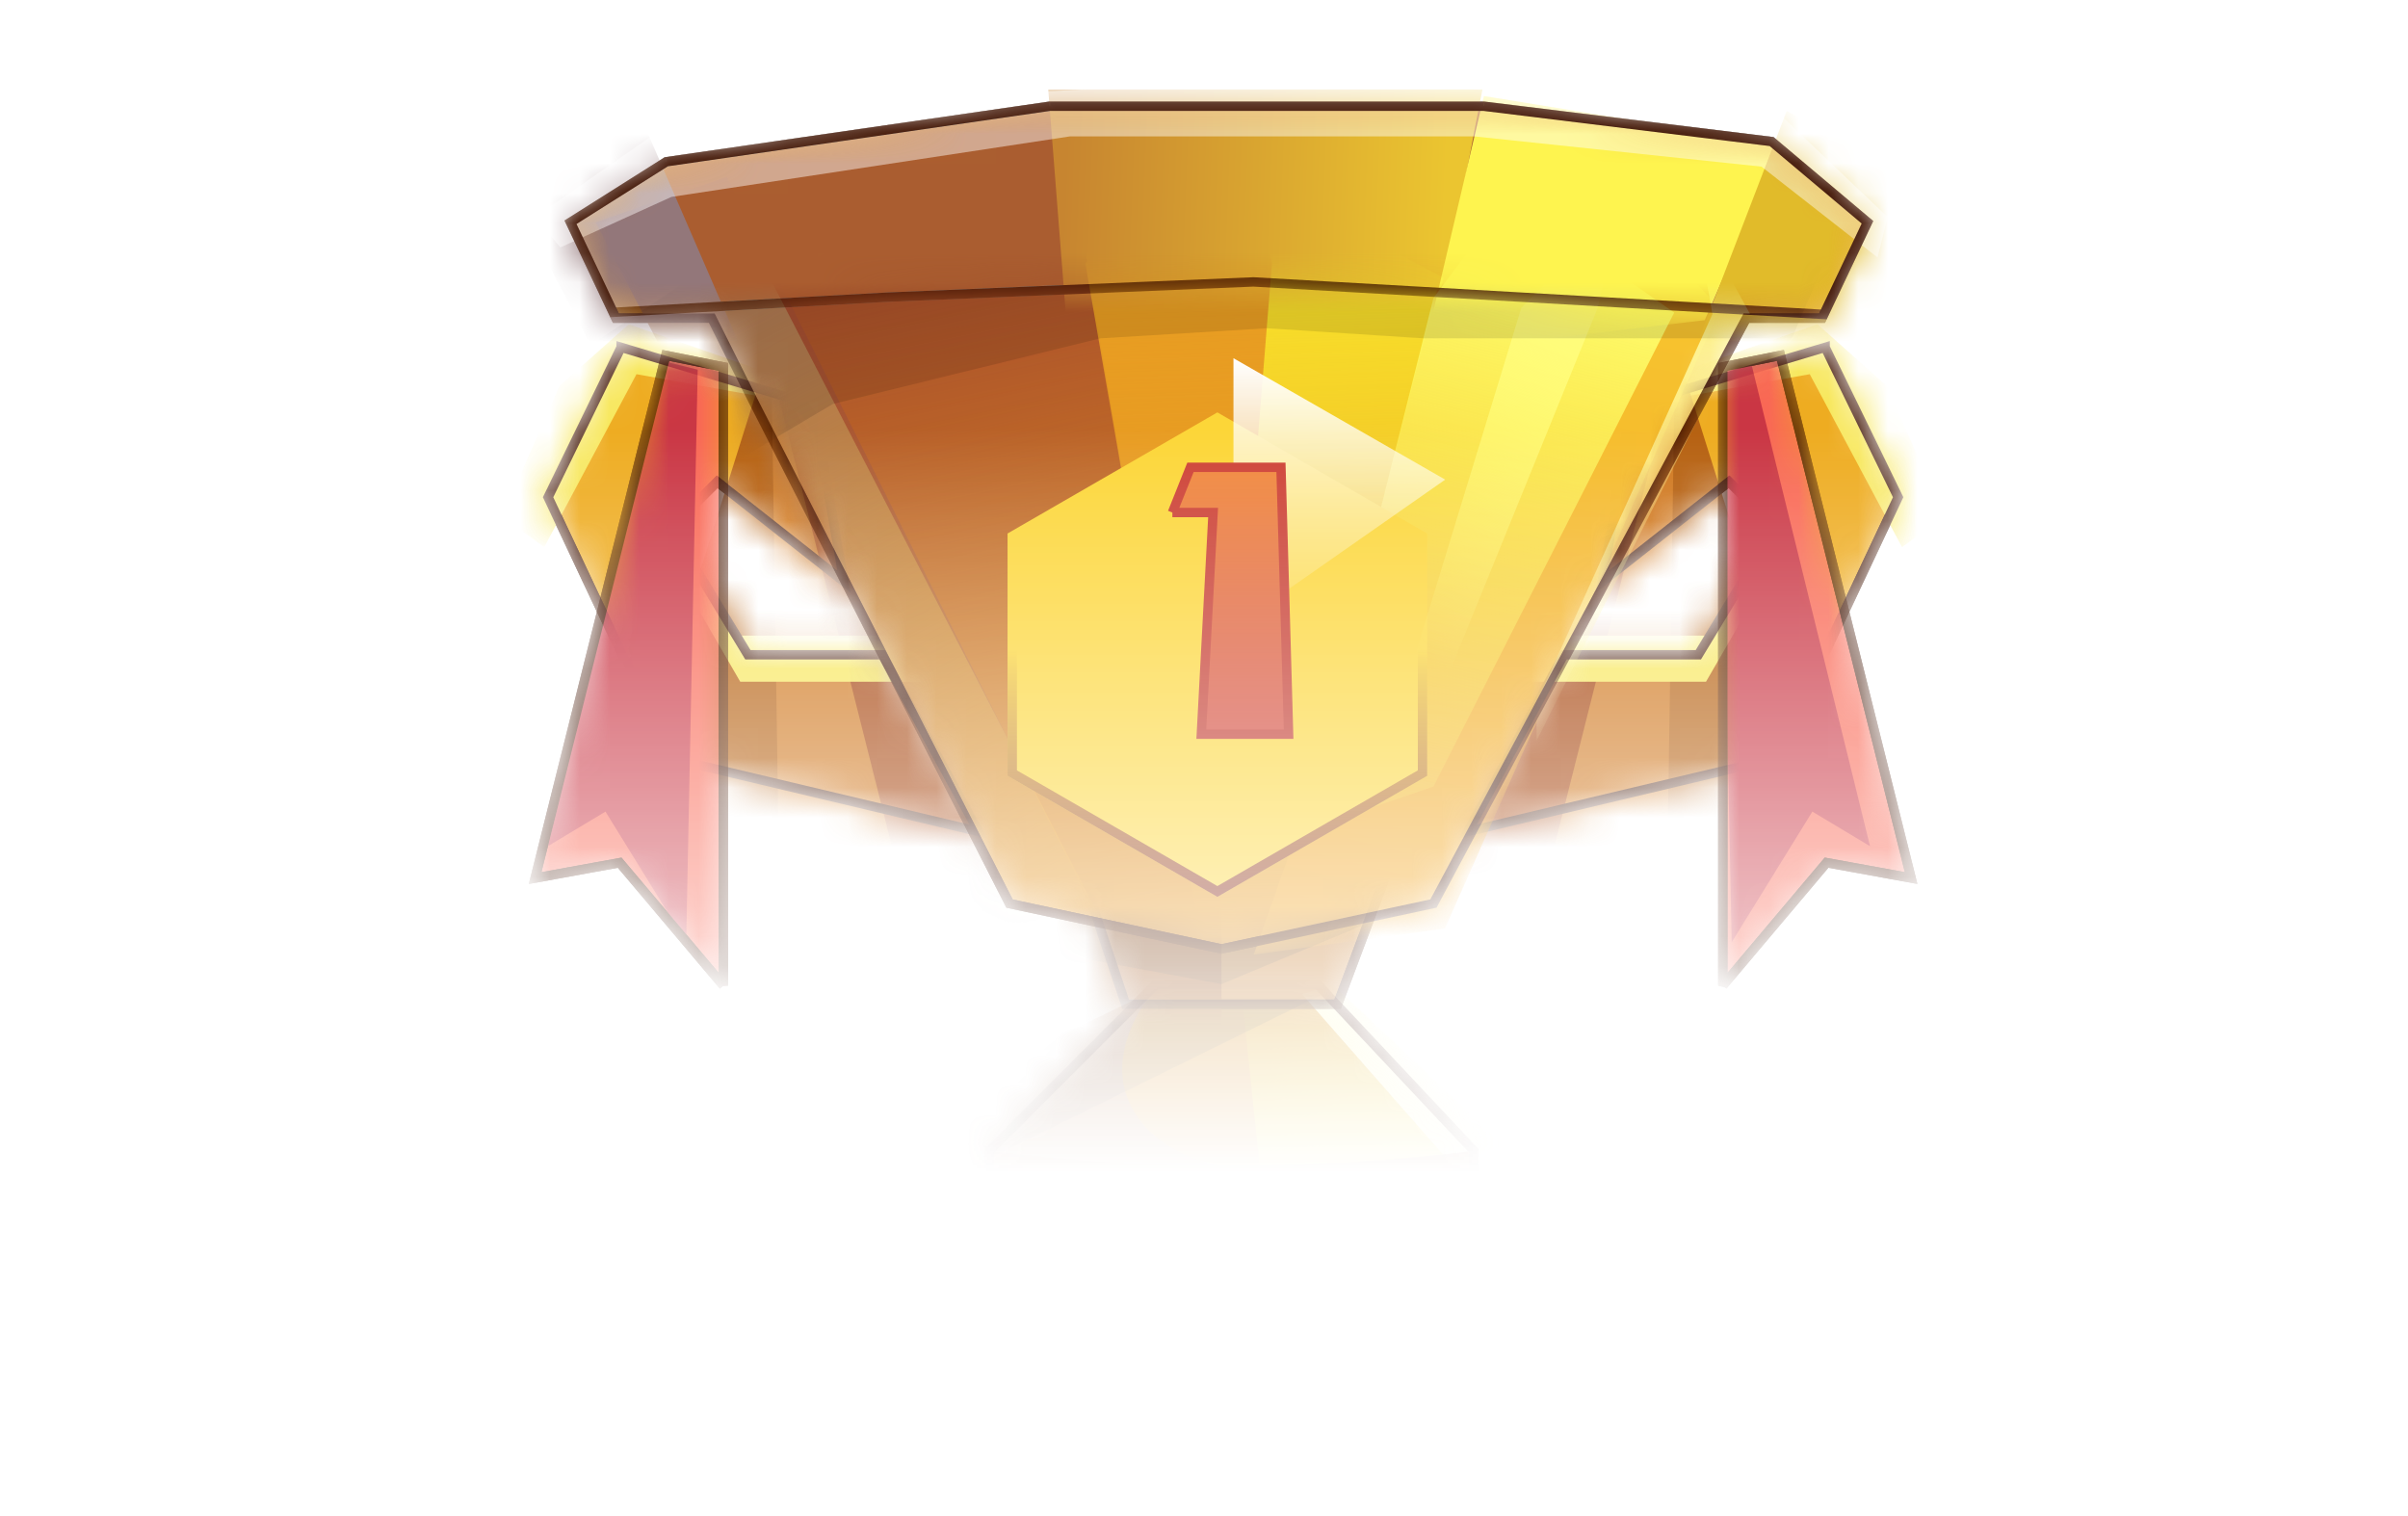 <svg xmlns="http://www.w3.org/2000/svg" width="81" height="51" fill="none"><g clip-path="url(#a)"><g clip-path="url(#b)"><mask id="d" width="60" height="43" x="12" y="1" maskUnits="userSpaceOnUse" style="mask-type:alpha"><path fill="url(#c)" d="M12 1h60v42.857H12z"/></mask><g mask="url(#d)"><mask id="e" width="16" height="18" x="49" y="11" maskUnits="userSpaceOnUse" style="mask-type:alpha"><path fill="#EEAC21" stroke="#000" stroke-width=".315" d="m61.394 11.684-6.464 1.939-1.034 5.947 4.266-3.362 1.552 1.552-2.586 4.266h-4.525l-3.232 5.947 10.343-2.457 4.136-8.79-2.456-5.042Z"/></mask><g mask="url(#e)"><path fill="#EEAC21" stroke="#3F1200" stroke-width=".315" d="m61.394 11.684-6.464 1.939-1.034 5.947 4.266-3.362 1.552 1.552-2.586 4.266h-4.525l-3.232 5.947 10.343-2.457 4.136-8.79-2.456-5.042Z"/><path fill="#A6430B" d="M51.827 30.428c1.552-6.076 4.68-18.28 4.784-18.487l-1.552.388L44.2 30.428h7.627"/><path fill="#F7E75C" d="m60.876 12.588 3.103 5.817 1.422-1.034-1.94-4.395-2.326-2.069-5.947 2.069.646.517 5.042-.905"/><path fill="#D0781F" d="m56.094 29.265.517-17.581-.258.646-4.137 16.418 3.878.517"/><path fill="#B66111" d="m61.647 28.46-5.279-16.778-.032.696-.242 16.083h5.553"/><path fill="#F7E75C" d="M57.386 22.933H51.31l.776-1.551h5.3l1.422-2.327v1.422z"/><path stroke="#3F1200" stroke-width=".315" d="m61.394 11.684-6.464 1.939-1.034 5.947 4.266-3.362 1.552 1.552-2.586 4.266h-4.525l-3.232 5.947 10.343-2.457 4.136-8.79-2.456-5.042Z"/></g><mask id="f" width="8" height="23" x="57" y="11" maskUnits="userSpaceOnUse" style="mask-type:alpha"><path fill="#F96855" stroke="#000" stroke-width=".315" d="M57.951 33.158V12.343l1.94-.388 4.395 17.582-2.844-.517-3.49 4.136Z"/></mask><g mask="url(#f)"><path fill="#F96855" stroke="#3F1200" stroke-width=".315" d="M57.951 33.158V12.343l1.94-.388 4.395 17.582-2.844-.517-3.49 4.136Z"/><g filter="url(#g)"><path fill="#CA3644" d="m58.728 31.22-.388-19.263 1.034-.259 4.008 16.29-1.94-1.164-2.714 4.395"/></g><path stroke="#3F1200" stroke-width=".315" d="M57.951 33.158V12.343l1.94-.388 4.395 17.582-2.844-.517-3.49 4.136Z"/></g><mask id="h" width="16" height="18" x="18" y="11" maskUnits="userSpaceOnUse" style="mask-type:alpha"><path fill="#EEAC21" stroke="#000" stroke-width=".315" d="m20.892 11.684 6.464 1.939 1.034 5.947-4.266-3.362-1.551 1.552 2.585 4.266h4.525l3.232 5.947-10.342-2.457-4.137-8.79 2.456-5.042Z"/></mask><g mask="url(#h)"><path fill="#EEAC21" stroke="#3F1200" stroke-width=".315" d="m20.892 11.684 6.464 1.939 1.034 5.947-4.266-3.362-1.551 1.552 2.585 4.266h4.525l3.232 5.947-10.342-2.457-4.137-8.79 2.456-5.042Z"/><path fill="#A6430B" d="M30.459 30.428c-1.552-6.076-4.68-18.28-4.783-18.487l1.55.388 10.86 18.099H30.46"/><path fill="#F7E75C" d="m21.41 12.588-3.103 5.817-1.422-1.034 1.94-4.395 2.326-2.069 5.947 2.069-.646.517-5.042-.905"/><path fill="#D0781F" d="m26.192 29.265-.517-17.581.258.646 4.137 16.418-3.878.517"/><path fill="#B66111" d="m20.64 28.46 5.278-16.778.032.696.242 16.083H20.64"/><path fill="#F7E75C" d="M24.9 22.933h6.076l-.775-1.551h-5.3l-1.423-2.327v1.422l1.422 2.456"/><path stroke="#3F1200" stroke-width=".315" d="m20.892 11.684 6.464 1.939 1.034 5.947-4.266-3.362-1.551 1.552 2.585 4.266h4.525l3.232 5.947-10.342-2.457-4.137-8.79 2.456-5.042Z"/></g><mask id="i" width="8" height="23" x="17" y="11" maskUnits="userSpaceOnUse" style="mask-type:alpha"><path fill="#F96855" stroke="#000" stroke-width=".315" d="M24.334 33.158V12.343l-1.939-.388L18 29.538l2.844-.517 3.49 4.136Z"/></mask><g mask="url(#i)"><path fill="#F96855" stroke="#3F1200" stroke-width=".315" d="M24.334 33.158V12.343l-1.939-.388L18 29.538l2.844-.517 3.49 4.136Z"/><g filter="url(#j)"><path fill="#CA3644" d="m23.559 31.22.388-19.263-1.034-.259-4.008 16.29 1.94-1.164 2.714 4.395"/></g><path stroke="#3F1200" stroke-width=".315" d="M24.334 33.158V12.343l-1.939-.388L18 29.538l2.844-.517 3.49 4.136Z"/></g><mask id="k" width="17" height="9" x="33" y="32" maskUnits="userSpaceOnUse" style="mask-type:alpha"><path fill="#D9D9D9" stroke="#000" stroke-width=".315" d="m33.28 38.712 5.601-5.603h5.433l5.262 5.603v1.018a65.688 65.688 0 0 1-16.297 0v-1.018Z"/></mask><g mask="url(#k)"><path fill="#D58A1D" stroke="#3F1200" stroke-width=".315" d="m33.28 38.712 5.601-5.603h5.433l5.262 5.603v1.018a65.688 65.688 0 0 1-16.297 0v-1.018Z"/><path fill="url(#l)" d="m42.446 39.902-.679-6.45h2.037l5.093 5.771-6.45.68"/><path fill="#FFFBC4" d="m48.728 39.051-4.923-5.602 1.018-.34 5.772 5.433-1.867.51"/><path fill="#B77B52" d="M38.032 37.18c-.732-1.462.113-3.111.849-3.904l-6.621 3.226-1.867 2.886 6.79.34 4.414-.34c-.736-.227-2.716-.51-3.565-2.207"/><path fill="#9C461A" fill-rule="evenodd" d="M33.28 38.71h-.001v1.02a65.699 65.699 0 0 0 16.297 0v-1.02a65.704 65.704 0 0 1-16.296 0" clip-rule="evenodd"/><path fill="#000" fill-opacity=".21" d="M44.484 33.447 32.77 39.22l2.377-6.45 8.827-.51.51 1.188" style="mix-blend-mode:plus-darker"/><path stroke="#3F1200" stroke-width=".315" d="m33.28 38.712 5.601-5.603h5.433l5.262 5.603v1.018a65.688 65.688 0 0 1-16.297 0v-1.018Z"/></g><mask id="m" width="11" height="5" x="36" y="29" maskUnits="userSpaceOnUse" style="mask-type:alpha"><path fill="#D9D9D9" stroke="#000" stroke-width=".315" d="m37.863 33.783-1.358-4.074h10.016l-1.528 4.074h-7.13Z"/></mask><g mask="url(#m)"><path fill="#C67B2B" stroke="#3F1200" stroke-width=".315" d="m37.863 33.783-1.358-4.074h10.016l-1.528 4.074h-7.13Z"/><path fill="#9D5117" d="M41.089 35.31v-5.092h-5.602v5.093h5.602"/><path fill="#000" fill-opacity=".2" d="m41.09 33.105-4.584-.849-.68-3.225 11.375-.34v1.868l-6.112 2.546" style="mix-blend-mode:plus-darker"/><path stroke="#3F1200" stroke-width=".315" d="m37.863 33.783-1.358-4.074h10.016l-1.528 4.074h-7.13Z"/></g><mask id="n" width="46" height="30" x="18" y="3" maskUnits="userSpaceOnUse" style="mask-type:alpha"><path fill="#D9D9D9" stroke="#000" stroke-width=".315" d="m20.717 10.702-1.528-3.225 3.225-2.037 12.902-1.868h14.6l9.677 1.189 3.225 2.716-1.528 3.225h-2.546L48.218 30.395l-7.13 1.528-7.13-1.528L25.3 13.419l-1.358-2.717h-3.225Z"/></mask><g mask="url(#n)"><path fill="#E89923" stroke="#3F1200" stroke-width=".315" d="m20.717 10.702-1.528-3.225 3.225-2.037 12.902-1.868h14.6l9.677 1.189 3.225 2.716-1.528 3.225h-2.546L48.218 30.395l-7.13 1.528-7.13-1.528L25.3 13.419l-1.358-2.717h-3.225Z"/><path fill="url(#o)" d="M38.033 33.113 24.453 5.951 20.038 7.48 32.77 32.095l5.262 1.018"/><path fill="url(#p)" d="M40.58 32.771 36.336 7.476l-4.584-1.188-5.772 3.226 11.035 21.39 3.565 1.867"/><path fill="url(#q)" d="M41.428 32.264 43.126 7.31l-1.019-1.358-5.602 2.886 4.074 23.427h.85"/><path fill="url(#r)" d="m42.787 31.755 5.772-22.409-6.451-3.395.679 2.886-1.867 23.258 1.867-.34"/><path fill="url(#s)" d="m48.602 31.238 9.258-20.88-3.36-3.396-1.358 3.395-4.797-.619-4.628 18-1.543 4.372 6.428-.872"/><path fill="url(#t)" d="m48.218 26.46 8.099-15.944-5.553-3.887-2.546 3.395-4.502 17.978 4.502-1.543"/><g filter="url(#u)"><path fill="#FCD638" d="m41.428 11.963 7.057 4.075v8.149l-7.057 4.074-7.058-4.074v-8.15l7.058-4.074"/><path stroke="url(#v)" stroke-width=".315" d="m34.528 16.128 6.9-3.983 6.9 3.983v7.968l-6.9 3.983-6.9-3.983v-7.968Z"/></g><path fill="url(#w)" d="M41.491 21.114V12.05l7.122 4.084-7.122 4.98"/><path fill="url(#x)" stroke="url(#y)" stroke-width=".315" d="m39.437 17.241.608-1.521h3.044l.257 8.977H40.41l.396-7.456h-1.37Z"/><path fill="url(#z)" d="m48.345 23.625 5.4-13.268.755-3.395-3.326 3.395-4.372 14.296 1.543-1.028"/><path fill="url(#A)" d="m51.688 24.915 7.182-14.348-1.867-3.395.6 3.395-5.915 13.063v1.285"/><path stroke="#3F1200" stroke-width=".315" d="m20.717 10.702-1.528-3.225 3.225-2.037 12.902-1.868h14.6l9.677 1.189 3.225 2.716-1.528 3.225h-2.546L48.218 30.395l-7.13 1.528-7.13-1.528L25.3 13.419l-1.358-2.717h-3.225Z"/><path fill="#000" fill-opacity=".11" d="m28.017 13.588-4.584 2.716-3.734-4.583 3.055-2.038L26.83 5.61l10.185-.34h8.15c.407 0 6.96.227 10.185.34l5.942 3.395-1.019 2.377H47.879l-5.262-.34-5.602.34-8.998 2.207" style="mix-blend-mode:plus-darker"/></g><mask id="B" width="46" height="8" x="18" y="3" maskUnits="userSpaceOnUse" style="mask-type:alpha"><path fill="#D9D9D9" fill-rule="evenodd" d="m20.606 10.469 9.224-.618 12.343-.367 19.176 1.094 1.47-3.101-3.226-2.716-9.677-1.189h-14.6L22.414 5.44 19.19 7.477l1.417 2.992" clip-rule="evenodd"/><path fill="#000" d="m29.83 9.851-.004-.157h-.006l.01.157m-9.224.618-.142.067.046.097.107-.007-.01-.157m21.567-.985.01-.158h-.014l.004.158m19.176 1.094-.009.157.106.006.046-.096-.143-.067m1.47-3.101.142.067.052-.11-.093-.078-.102.12M59.592 4.76l.101-.121-.036-.03-.046-.006-.02.157m-9.677-1.189.02-.156-.01-.001h-.01v.157m-14.6 0v-.157h-.01l-.012.001.023.156M22.414 5.44l-.022-.156-.033.004-.029.018.085.134M19.19 7.477l-.084-.133-.118.074.06.126.142-.067m10.63 2.217-9.223.618.02.314 9.225-.617-.021-.315m12.35-.367-12.343.367.009.315 12.343-.367-.01-.315m19.19 1.093L42.181 9.327l-.018.315 19.176 1.093.018-.315m1.317-3.01-1.47 3.1.286.135 1.469-3.1-.285-.136M59.49 4.88l3.226 2.716.203-.24-3.226-2.717-.203.241M49.897 3.73l9.676 1.188.039-.313-9.677-1.188-.038.313m-14.58 0h14.6v-.314h-14.6v.315m-12.88 1.867L35.34 3.728l-.045-.312-12.902 1.868.045.312M19.273 7.61 22.5 5.573l-.169-.267-3.225 2.038.168.266m1.476 2.791L19.33 7.41l-.284.135 1.417 2.992.285-.135"/></mask><g mask="url(#B)"><path fill="#AA5D30" fill-rule="evenodd" d="m20.625 10.508 9.205-.51 12.086-.514L61.35 10.58l1.47-3.102-3.226-2.716-9.677-1.189h-14.6L22.414 5.44 19.19 7.477l1.436 3.031" clip-rule="evenodd"/><path fill="#819599" d="m29.83 9.999-.006-.158h-.003l.01.158m-9.205.509-.143.068.046.095.106-.006-.01-.157m21.291-1.024.01-.157h-.016l.006.157M61.35 10.58l-.01.157.107.006.045-.096-.142-.067m1.47-3.102.142.067.052-.11-.093-.078-.102.12M59.592 4.76l.101-.121-.036-.03-.046-.006-.02.157m-9.677-1.189.02-.156-.01-.001h-.01v.157m-14.6 0v-.157h-.01l-.012.001.023.156M22.414 5.44l-.022-.156-.033.004-.029.018.085.134M19.19 7.477l-.084-.133-.118.074.06.126.142-.067M29.822 9.84l-9.206.51.018.314 9.205-.509-.017-.315m12.088-.514-12.086.514.013.315 12.086-.514-.013-.315m19.448 1.095L41.925 9.327l-.018.315 19.433 1.094.017-.314m1.318-3.013-1.47 3.103.285.134 1.47-3.102-.285-.135M59.49 4.881l3.226 2.716.203-.24-3.226-2.717-.203.241M49.897 3.73l9.676 1.188.039-.313-9.677-1.188-.038.313m-14.58 0h14.6v-.314h-14.6v.315m-12.88 1.867L35.34 3.728l-.045-.312-12.902 1.868.045.312M19.273 7.61 22.5 5.573l-.169-.267-3.225 2.038.168.266m1.494 2.83-1.436-3.03-.284.134 1.435 3.032.285-.136"/><path fill="url(#C)" d="m35.995 12.399-.85-10.865 14.94.34-1.868 9.676-12.222.849"/><path fill="#FEF44F" d="m47.879 11.888 2.037-8.658 10 1.626-2.571 5.914-9.466 1.118"/><path fill="#E1BB2A" d="M56.705 12.565 60.1 3.737l3.056 1.528 2.377 1.868-2.886 4.923-5.942.509"/><path fill="#93777A" d="m25.3 12.57-3.905-8.998-4.753 1.868 3.735 7.13H25.3"/><path fill="#fff" fill-opacity=".46" d="m22.584 6.624-3.735 1.698L18 7.303l3.905-2.716L32.6 3.229l14.77-.85 12.562 1.529 3.565 3.395-.34 1.358-3.904-3.056-9.677-1.018h-13.58L22.583 6.624"/><path fill="#3F1200" d="m29.83 9.999-.006-.158h-.003l.01.158m-9.205.509-.143.068.046.095.106-.006-.01-.157m21.548-1.024.01-.157h-.016l.006.157m19.176 1.094-.009.157.106.006.046-.096-.143-.067m1.47-3.101.142.067.052-.11-.093-.078-.102.12M59.592 4.76l.101-.121-.036-.03-.046-.006-.02.157m-9.677-1.189.02-.156-.01-.001h-.01v.157m-14.6 0v-.157h-.01l-.012.001.023.156M22.414 5.44l-.022-.156-.033.004-.029.018.085.134M19.19 7.477l-.084-.133-.118.074.06.126.142-.067M29.822 9.84l-9.206.51.018.314 9.205-.509-.017-.315m12.345-.514-12.343.514.013.315 12.343-.514-.013-.315m19.191 1.093L42.182 9.327l-.018.315 19.176 1.093.018-.315m1.318-3.01-1.47 3.1.286.135 1.469-3.1-.285-.136M59.49 4.88l3.226 2.716.203-.24-3.226-2.717-.203.241M49.897 3.73l9.676 1.188.039-.313-9.677-1.188-.038.313m-14.58 0h14.6v-.314h-14.6v.315m-12.88 1.867L35.34 3.728l-.045-.312-12.902 1.868.045.312M19.273 7.61 22.5 5.573l-.169-.267-3.225 2.038.168.266m1.494 2.83-1.436-3.03-.284.134 1.435 3.032.285-.136"/></g></g></g></g><defs><linearGradient id="c" x1="42" x2="42" y1="14.5" y2="39.5" gradientUnits="userSpaceOnUse"><stop stop-color="#D9D9D9"/><stop offset="1" stop-color="#D9D9D9" stop-opacity="0"/></linearGradient><linearGradient id="l" x1="43.804" x2="42.956" y1="39.393" y2="33.451" gradientUnits="userSpaceOnUse"><stop stop-color="#F4E017"/><stop offset="1" stop-color="#F4E017" stop-opacity="0"/></linearGradient><linearGradient id="o" x1="24.962" x2="35.317" y1="10.704" y2="31.076" gradientUnits="userSpaceOnUse"><stop stop-color="#AD7851"/><stop offset="1" stop-color="#AD7851" stop-opacity="0"/></linearGradient><linearGradient id="p" x1="33.28" x2="38.373" y1="6.288" y2="31.073" gradientUnits="userSpaceOnUse"><stop stop-color="#A3482B"/><stop offset="1" stop-color="#A3482B" stop-opacity="0"/></linearGradient><linearGradient id="q" x1="40.41" x2="41.089" y1="9.856" y2="31.416" gradientUnits="userSpaceOnUse"><stop stop-color="#E89D22"/><stop offset="1" stop-color="#E89D22" stop-opacity="0"/></linearGradient><linearGradient id="r" x1="40.41" x2="41.089" y1="9.856" y2="31.416" gradientUnits="userSpaceOnUse"><stop stop-color="#F8DF2A"/><stop offset="1" stop-color="#F8DF2A" stop-opacity="0"/></linearGradient><linearGradient id="s" x1="54.161" x2="48.559" y1="9.339" y2="32.426" gradientUnits="userSpaceOnUse"><stop stop-color="#F7C42F"/><stop offset="1" stop-color="#F1A425"/></linearGradient><linearGradient id="t" x1="50.425" x2="44.823" y1="9.006" y2="32.093" gradientUnits="userSpaceOnUse"><stop stop-color="#FEFB6A"/><stop offset="1" stop-color="#F8DF2A" stop-opacity="0"/></linearGradient><linearGradient id="v" x1="41.428" x2="41.428" y1="11.963" y2="28.261" gradientUnits="userSpaceOnUse"><stop offset=".49" stop-color="#872613" stop-opacity="0"/><stop offset="1" stop-color="#872613"/></linearGradient><linearGradient id="w" x1="45.052" x2="45.052" y1="12.05" y2="21.114" gradientUnits="userSpaceOnUse"><stop stop-color="#fff"/><stop offset="1" stop-color="#fff" stop-opacity="0"/></linearGradient><linearGradient id="x" x1="41.263" x2="41.263" y1="15.72" y2="24.697" gradientUnits="userSpaceOnUse"><stop stop-color="#F1893E"/><stop offset="1" stop-color="#D34638"/></linearGradient><linearGradient id="y" x1="41.391" x2="41.391" y1="15.72" y2="24.697" gradientUnits="userSpaceOnUse"><stop stop-color="#CE4236"/><stop offset="1" stop-color="#C1362A"/></linearGradient><linearGradient id="z" x1="52.202" x2="47.574" y1="11.281" y2="22.082" gradientUnits="userSpaceOnUse"><stop stop-color="#FFFC7A"/><stop offset="1" stop-color="#FFFC7A" stop-opacity="0"/></linearGradient><linearGradient id="A" x1="56.663" x2="51.061" y1="9.549" y2="32.636" gradientUnits="userSpaceOnUse"><stop stop-color="#FFF798"/><stop offset="1" stop-color="#FFF798" stop-opacity="0"/></linearGradient><linearGradient id="C" x1="35.744" x2="48.601" y1="7.172" y2="7.686" gradientUnits="userSpaceOnUse"><stop stop-color="#C78530"/><stop offset="1" stop-color="#EBC530"/></linearGradient><filter id="g" width="5.042" height="19.52" x="58.34" y="11.698" color-interpolation-filters="sRGB" filterUnits="userSpaceOnUse"><feFlood flood-opacity="0" result="BackgroundImageFix"/><feBlend in="SourceGraphic" in2="BackgroundImageFix" result="shape"/><feColorMatrix in="SourceAlpha" result="hardAlpha" values="0 0 0 0 0 0 0 0 0 0 0 0 0 0 0 0 0 0 127 0"/><feOffset dx="-.478" dy=".478"/><feComposite in2="hardAlpha" k2="-1" k3="1" operator="arithmetic"/><feColorMatrix values="0 0 0 0 0 0 0 0 0 0 0 0 0 0 0 0 0 0 0.25 0"/><feBlend in2="shape" result="effect1_innerShadow_344_3126"/></filter><filter id="j" width="5.042" height="19.52" x="18.905" y="11.698" color-interpolation-filters="sRGB" filterUnits="userSpaceOnUse"><feFlood flood-opacity="0" result="BackgroundImageFix"/><feBlend in="SourceGraphic" in2="BackgroundImageFix" result="shape"/><feColorMatrix in="SourceAlpha" result="hardAlpha" values="0 0 0 0 0 0 0 0 0 0 0 0 0 0 0 0 0 0 127 0"/><feOffset dx="-.478" dy=".478"/><feComposite in2="hardAlpha" k2="-1" k3="1" operator="arithmetic"/><feColorMatrix values="0 0 0 0 0 0 0 0 0 0 0 0 0 0 0 0 0 0 0.25 0"/><feBlend in2="shape" result="effect1_innerShadow_344_3126"/></filter><filter id="u" width="14.115" height="17.254" x="34.37" y="11.963" color-interpolation-filters="sRGB" filterUnits="userSpaceOnUse"><feFlood flood-opacity="0" result="BackgroundImageFix"/><feColorMatrix in="SourceAlpha" result="hardAlpha" values="0 0 0 0 0 0 0 0 0 0 0 0 0 0 0 0 0 0 127 0"/><feOffset dy=".955"/><feComposite in2="hardAlpha" operator="out"/><feColorMatrix values="0 0 0 0 0.592 0 0 0 0 0.216 0 0 0 0 0.161 0 0 0 1 0"/><feBlend in2="BackgroundImageFix" result="effect1_dropShadow_344_3126"/><feBlend in="SourceGraphic" in2="effect1_dropShadow_344_3126" result="shape"/><feColorMatrix in="SourceAlpha" result="hardAlpha" values="0 0 0 0 0 0 0 0 0 0 0 0 0 0 0 0 0 0 127 0"/><feOffset dx="-.478" dy=".955"/><feComposite in2="hardAlpha" k2="-1" k3="1" operator="arithmetic"/><feColorMatrix values="0 0 0 0 1 0 0 0 0 0.984 0 0 0 0 0.796 0 0 0 0.71 0"/><feBlend in2="shape" result="effect2_innerShadow_344_3126"/></filter><clipPath id="a"><path fill="#fff" d="M0 0h81v51H0z"/></clipPath><clipPath id="b"><path fill="#fff" d="M4 3h74v49H4z"/></clipPath></defs></svg>